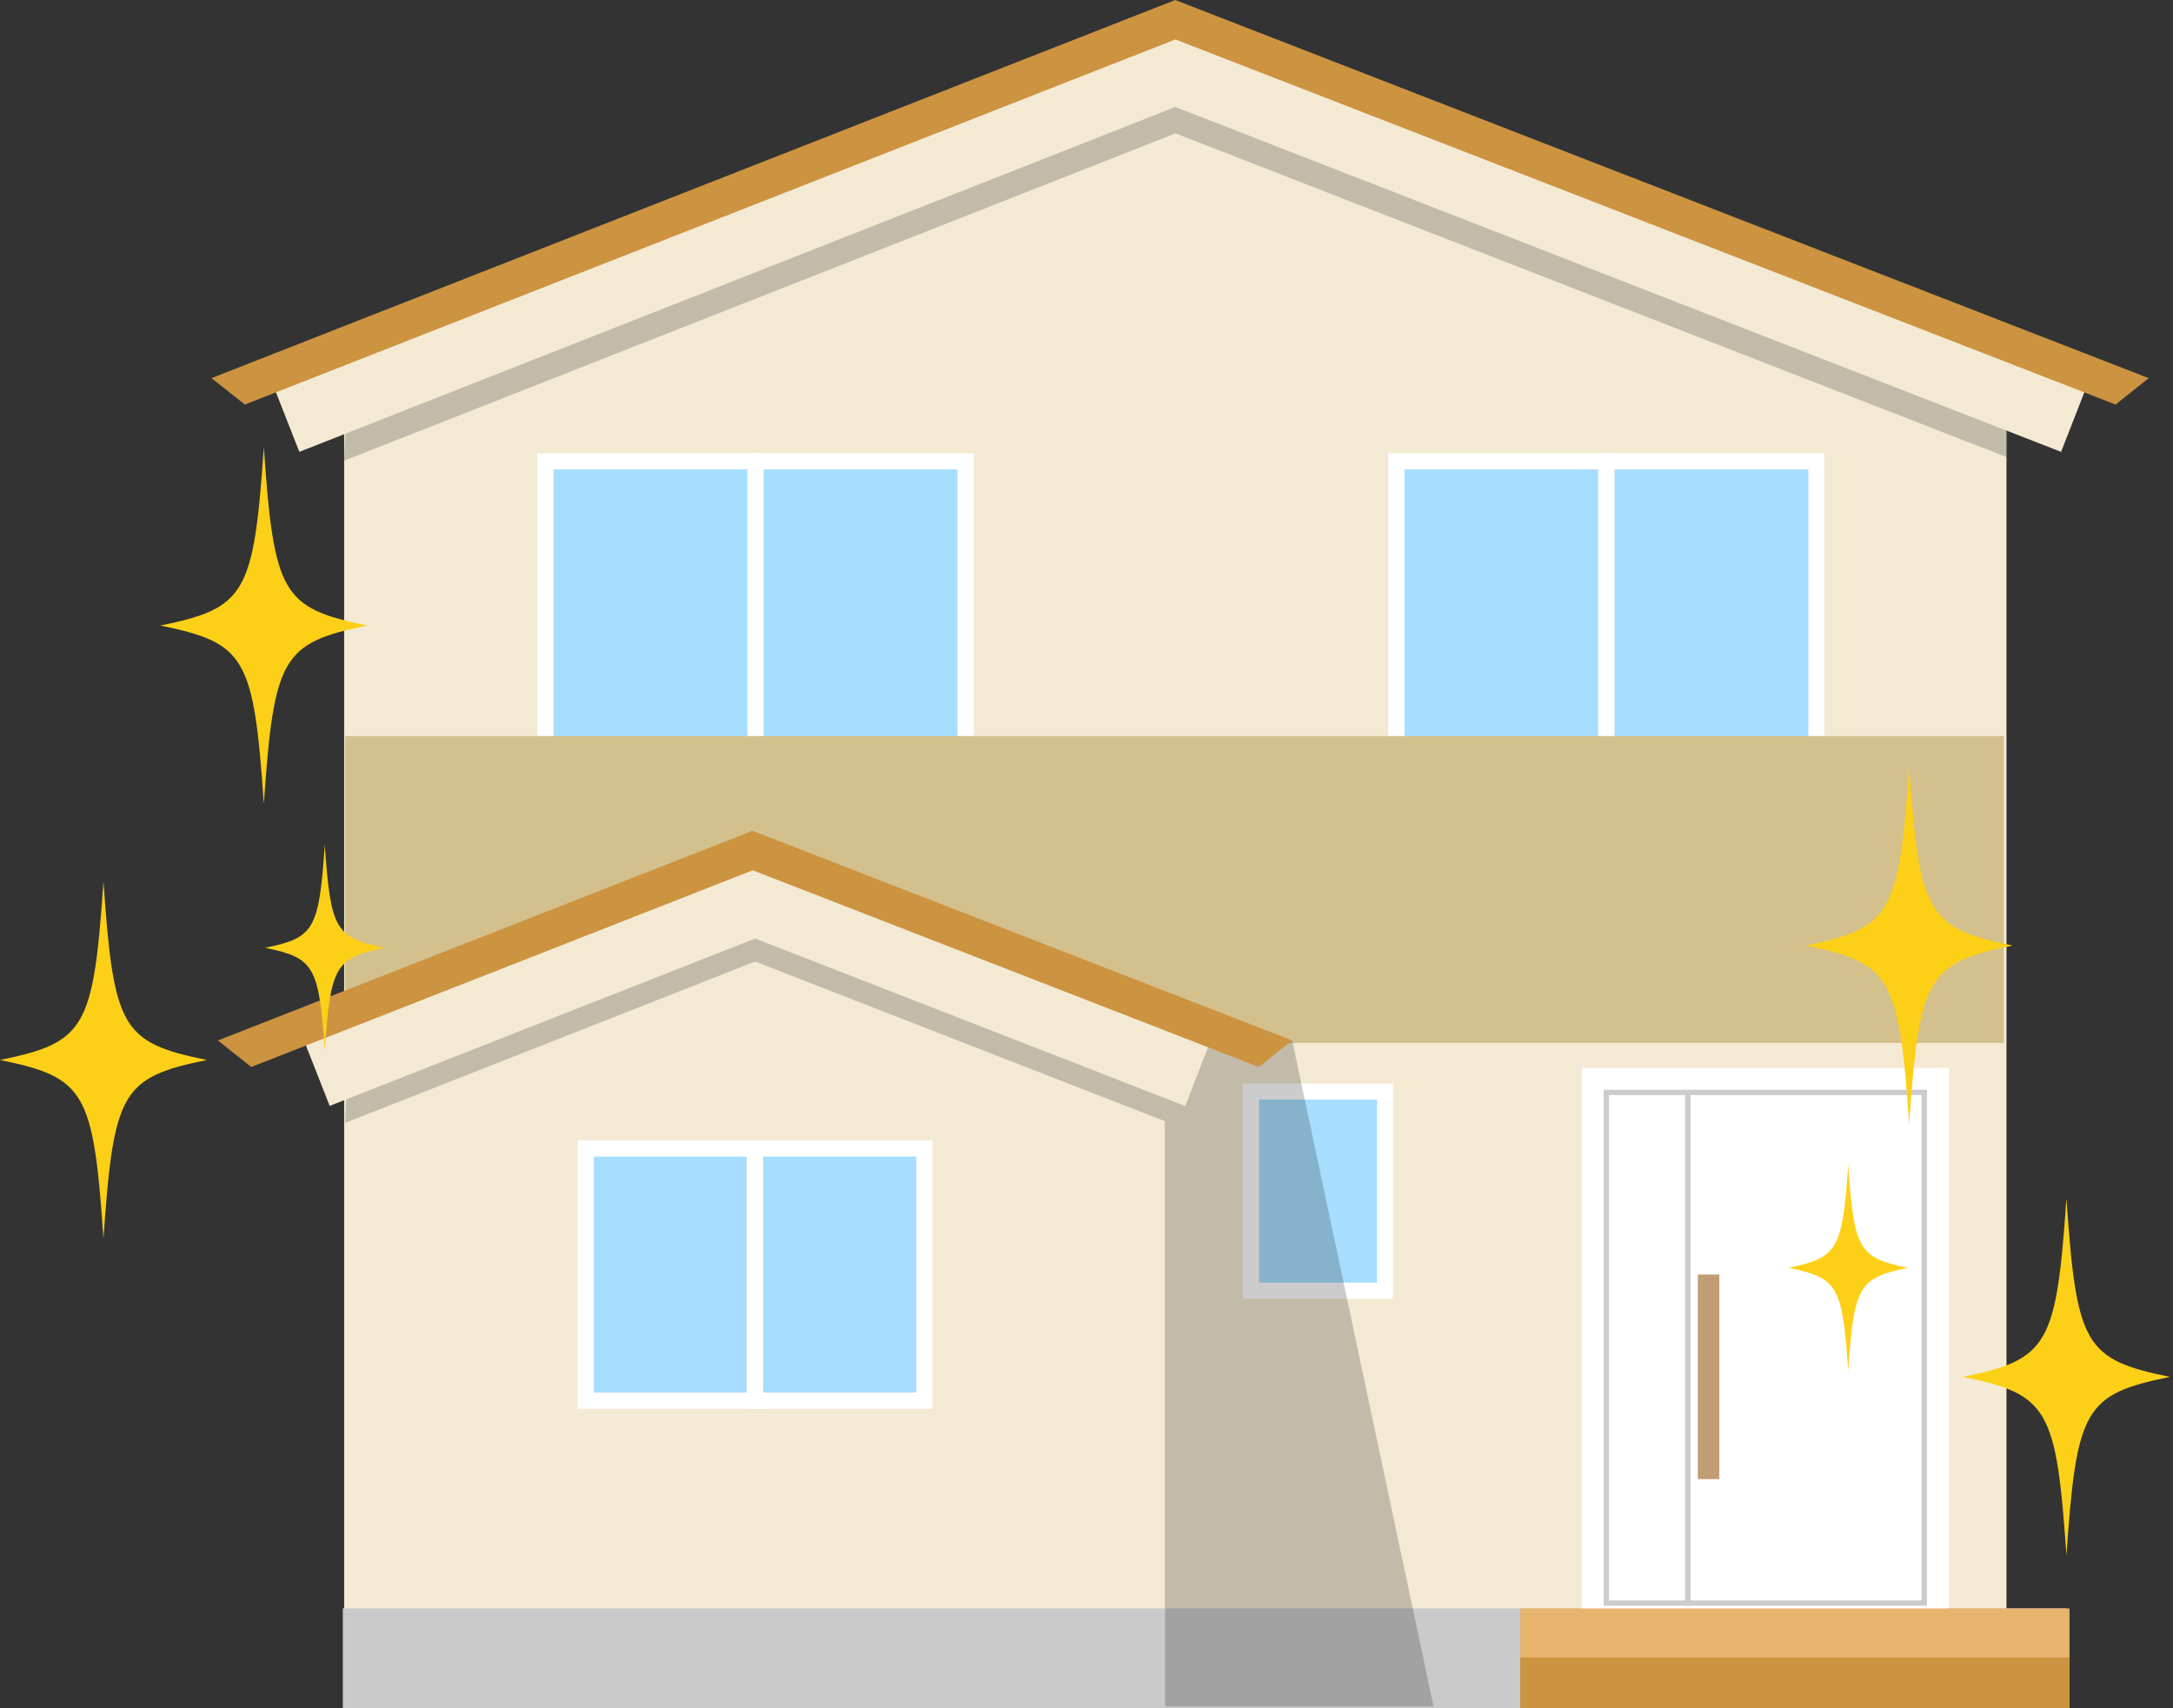 <?xml version="1.0" encoding="utf-8"?>
<!-- Generator: Adobe Illustrator 23.0.6, SVG Export Plug-In . SVG Version: 6.00 Build 0)  -->
<svg version="1.1" id="編集モード" xmlns="http://www.w3.org/2000/svg" xmlns:xlink="http://www.w3.org/1999/xlink" x="0px"
	 y="0px" width="154.76px" height="121.65px" viewBox="0 0 154.76 121.65" style="enable-background:new 0 0 154.76 121.65;"
	 xml:space="preserve">
<rect x="0" y="0" width="154.76" height="121.65" fill="#333333" stroke="none"/>
<style type="text/css">
	.st0{fill:#F4EAD3;}
	.st1{opacity:0.2;}
	.st2{fill:#CC9341;}
	.st3{fill:#A7DEFF;}
	.st4{fill:#FFFFFF;}
	.st5{fill:#D3C08C;}
	.st6{fill:#CACACA;}
	.st7{fill:#CCCCCC;}
	.st8{fill:#E6B46D;}
	.st9{fill:#C29C74;}
	.st10{fill:#FCD017;}
</style>
<g>
	<polygon class="st0" points="142.9,121.46 24.51,121.46 24.51,27.87 83.71,4.86 142.9,27.87 	"/>
	<g>
		<polygon class="st1" points="142.9,32.55 83.72,9.5 24.51,32.81 24.72,28.03 83.7,4.81 142.9,27.87 		"/>
		<polygon class="st0" points="146.79,32.18 83.71,7.62 21.32,32.18 19.44,27.4 83.7,2.1 148.66,27.39 		"/>
		<polygon class="st2" points="150.67,28.81 83.71,2.81 17.44,28.81 15.06,26.93 83.7,0 153.03,26.93 		"/>
	</g>
	<g>
		<g>
			<rect x="38.84" y="32.86" class="st3" width="14.96" height="33.75"/>
			<path class="st4" d="M54.38,67.18H38.27v-34.9h16.11V67.18z M39.42,66.03h13.81v-32.6H39.42V66.03z"/>
		</g>
		<g>
			<rect x="53.8" y="32.86" class="st3" width="14.96" height="33.75"/>
			<path class="st4" d="M69.34,67.18H53.23v-34.9h16.11V67.18z M54.38,66.03h13.81v-32.6H54.38V66.03z"/>
		</g>
	</g>
	<g>
		<g>
			<rect x="99.44" y="32.86" class="st3" width="14.96" height="33.75"/>
			<path class="st4" d="M114.98,67.18H98.87v-34.9h16.11V67.18z M100.02,66.03h13.81v-32.6h-13.81V66.03z"/>
		</g>
		<g>
			<rect x="114.4" y="32.86" class="st3" width="14.96" height="33.75"/>
			<path class="st4" d="M129.94,67.18h-16.11v-34.9h16.11V67.18z M114.98,66.03h13.81v-32.6h-13.81V66.03z"/>
		</g>
	</g>
	<g>
		<rect x="89.09" y="77.73" class="st3" width="9.55" height="14.19"/>
		<path class="st4" d="M99.21,92.5h-10.7V77.16h10.7V92.5z M89.67,91.35h8.4V78.31h-8.4V91.35z"/>
	</g>
	<rect x="24.58" y="52.42" class="st5" width="118.13" height="21.86"/>
	<rect x="24.43" y="114.55" class="st6" width="122.73" height="7.1"/>
	<g>
		<polygon class="st1" points="102.1,121.54 81.14,121.54 81.14,74.81 92.03,74.1 		"/>
		<polygon class="st0" points="82.96,121.58 24.58,121.58 24.58,75.43 53.77,64.08 82.96,75.43 		"/>
		<rect x="24.43" y="114.55" class="st6" width="58.54" height="7.1"/>
		<g>
			<g>
				<rect x="41.71" y="81.79" class="st3" width="12.06" height="17.96"/>
				<path class="st4" d="M54.35,100.33H41.14V81.22h13.21V100.33z M42.29,99.18h10.91V82.37H42.29V99.18z"/>
			</g>
			<g>
				<rect x="53.77" y="81.79" class="st3" width="12.06" height="17.96"/>
				<path class="st4" d="M66.4,100.33H53.19V81.22H66.4V100.33z M54.35,99.18h10.91V82.37H54.35V99.18z"/>
			</g>
		</g>
		<g>
			<polygon class="st1" points="82.96,79.85 53.78,68.48 24.58,79.97 24.68,77.62 53.76,66.17 82.96,77.54 			"/>
			<polygon class="st0" points="84.41,78.77 53.78,66.84 23.48,78.76 21.6,73.98 53.77,61.32 86.27,73.98 			"/>
			<polygon class="st2" points="89.65,75.99 53.61,61.98 17.89,75.99 15.52,74.1 53.59,59.17 92.03,74.1 			"/>
		</g>
	</g>
	<g>
		<g>
			<g>
				<g>
					<rect x="114.4" y="77.8" class="st4" width="22.65" height="36.37"/>
					<path class="st4" d="M138.8,115.91h-26.14V76.05h26.14V115.91z M116.15,112.42h19.16V79.55h-19.16V112.42z"/>
				</g>
				<path class="st7" d="M137.24,114.36h-23.03V77.61h23.03V114.36z M114.59,113.98h22.26V77.99h-22.26V113.98z"/>
				<rect x="120.01" y="77.8" class="st7" width="0.39" height="36.37"/>
			</g>
		</g>
	</g>
	<g>
		<rect x="108.27" y="114.55" class="st8" width="39.12" height="7.1"/>
		<rect x="108.27" y="118.04" class="st2" width="39.12" height="3.61"/>
	</g>
	<rect x="120.92" y="90.77" class="st9" width="1.53" height="14.57"/>
	<g>
		<path class="st10" d="M14.74,75.49c-6.07,1.24-6.65,2.24-7.37,12.71C6.65,77.74,6.07,76.73,0,75.49
			c6.07-1.24,6.65-2.24,7.37-12.71C8.09,73.25,8.67,74.26,14.74,75.49z"/>
		<path class="st10" d="M26.16,44.55c-6.07,1.24-6.65,2.24-7.37,12.71c-0.72-10.47-1.3-11.47-7.37-12.71
			c6.07-1.24,6.65-2.24,7.37-12.71C19.51,42.31,20.1,43.31,26.16,44.55z"/>
		<path class="st10" d="M27.38,67.5c-3.5,0.72-3.84,1.29-4.25,7.34c-0.41-6.04-0.75-6.62-4.25-7.34c3.5-0.71,3.84-1.29,4.25-7.34
			C23.55,66.2,23.88,66.78,27.38,67.5z"/>
	</g>
	<g>
		<path class="st10" d="M128.6,67.34c6.07,1.24,6.65,2.24,7.37,12.71c0.72-10.47,1.3-11.47,7.37-12.71
			c-6.07-1.24-6.65-2.24-7.37-12.71C135.25,65.1,134.66,66.11,128.6,67.34z"/>
		<path class="st10" d="M127.38,90.29c3.5,0.71,3.84,1.29,4.25,7.34c0.41-6.04,0.75-6.62,4.25-7.34c-3.5-0.71-3.84-1.29-4.25-7.34
			C131.22,88.99,130.88,89.57,127.38,90.29z"/>
		<path class="st10" d="M139.8,98.06c6.07,1.24,6.65,2.24,7.37,12.71c0.72-10.47,1.3-11.47,7.37-12.71
			c-6.07-1.24-6.65-2.24-7.37-12.71C146.45,95.82,145.86,96.82,139.8,98.06z"/>
	</g>
</g>
</svg>
